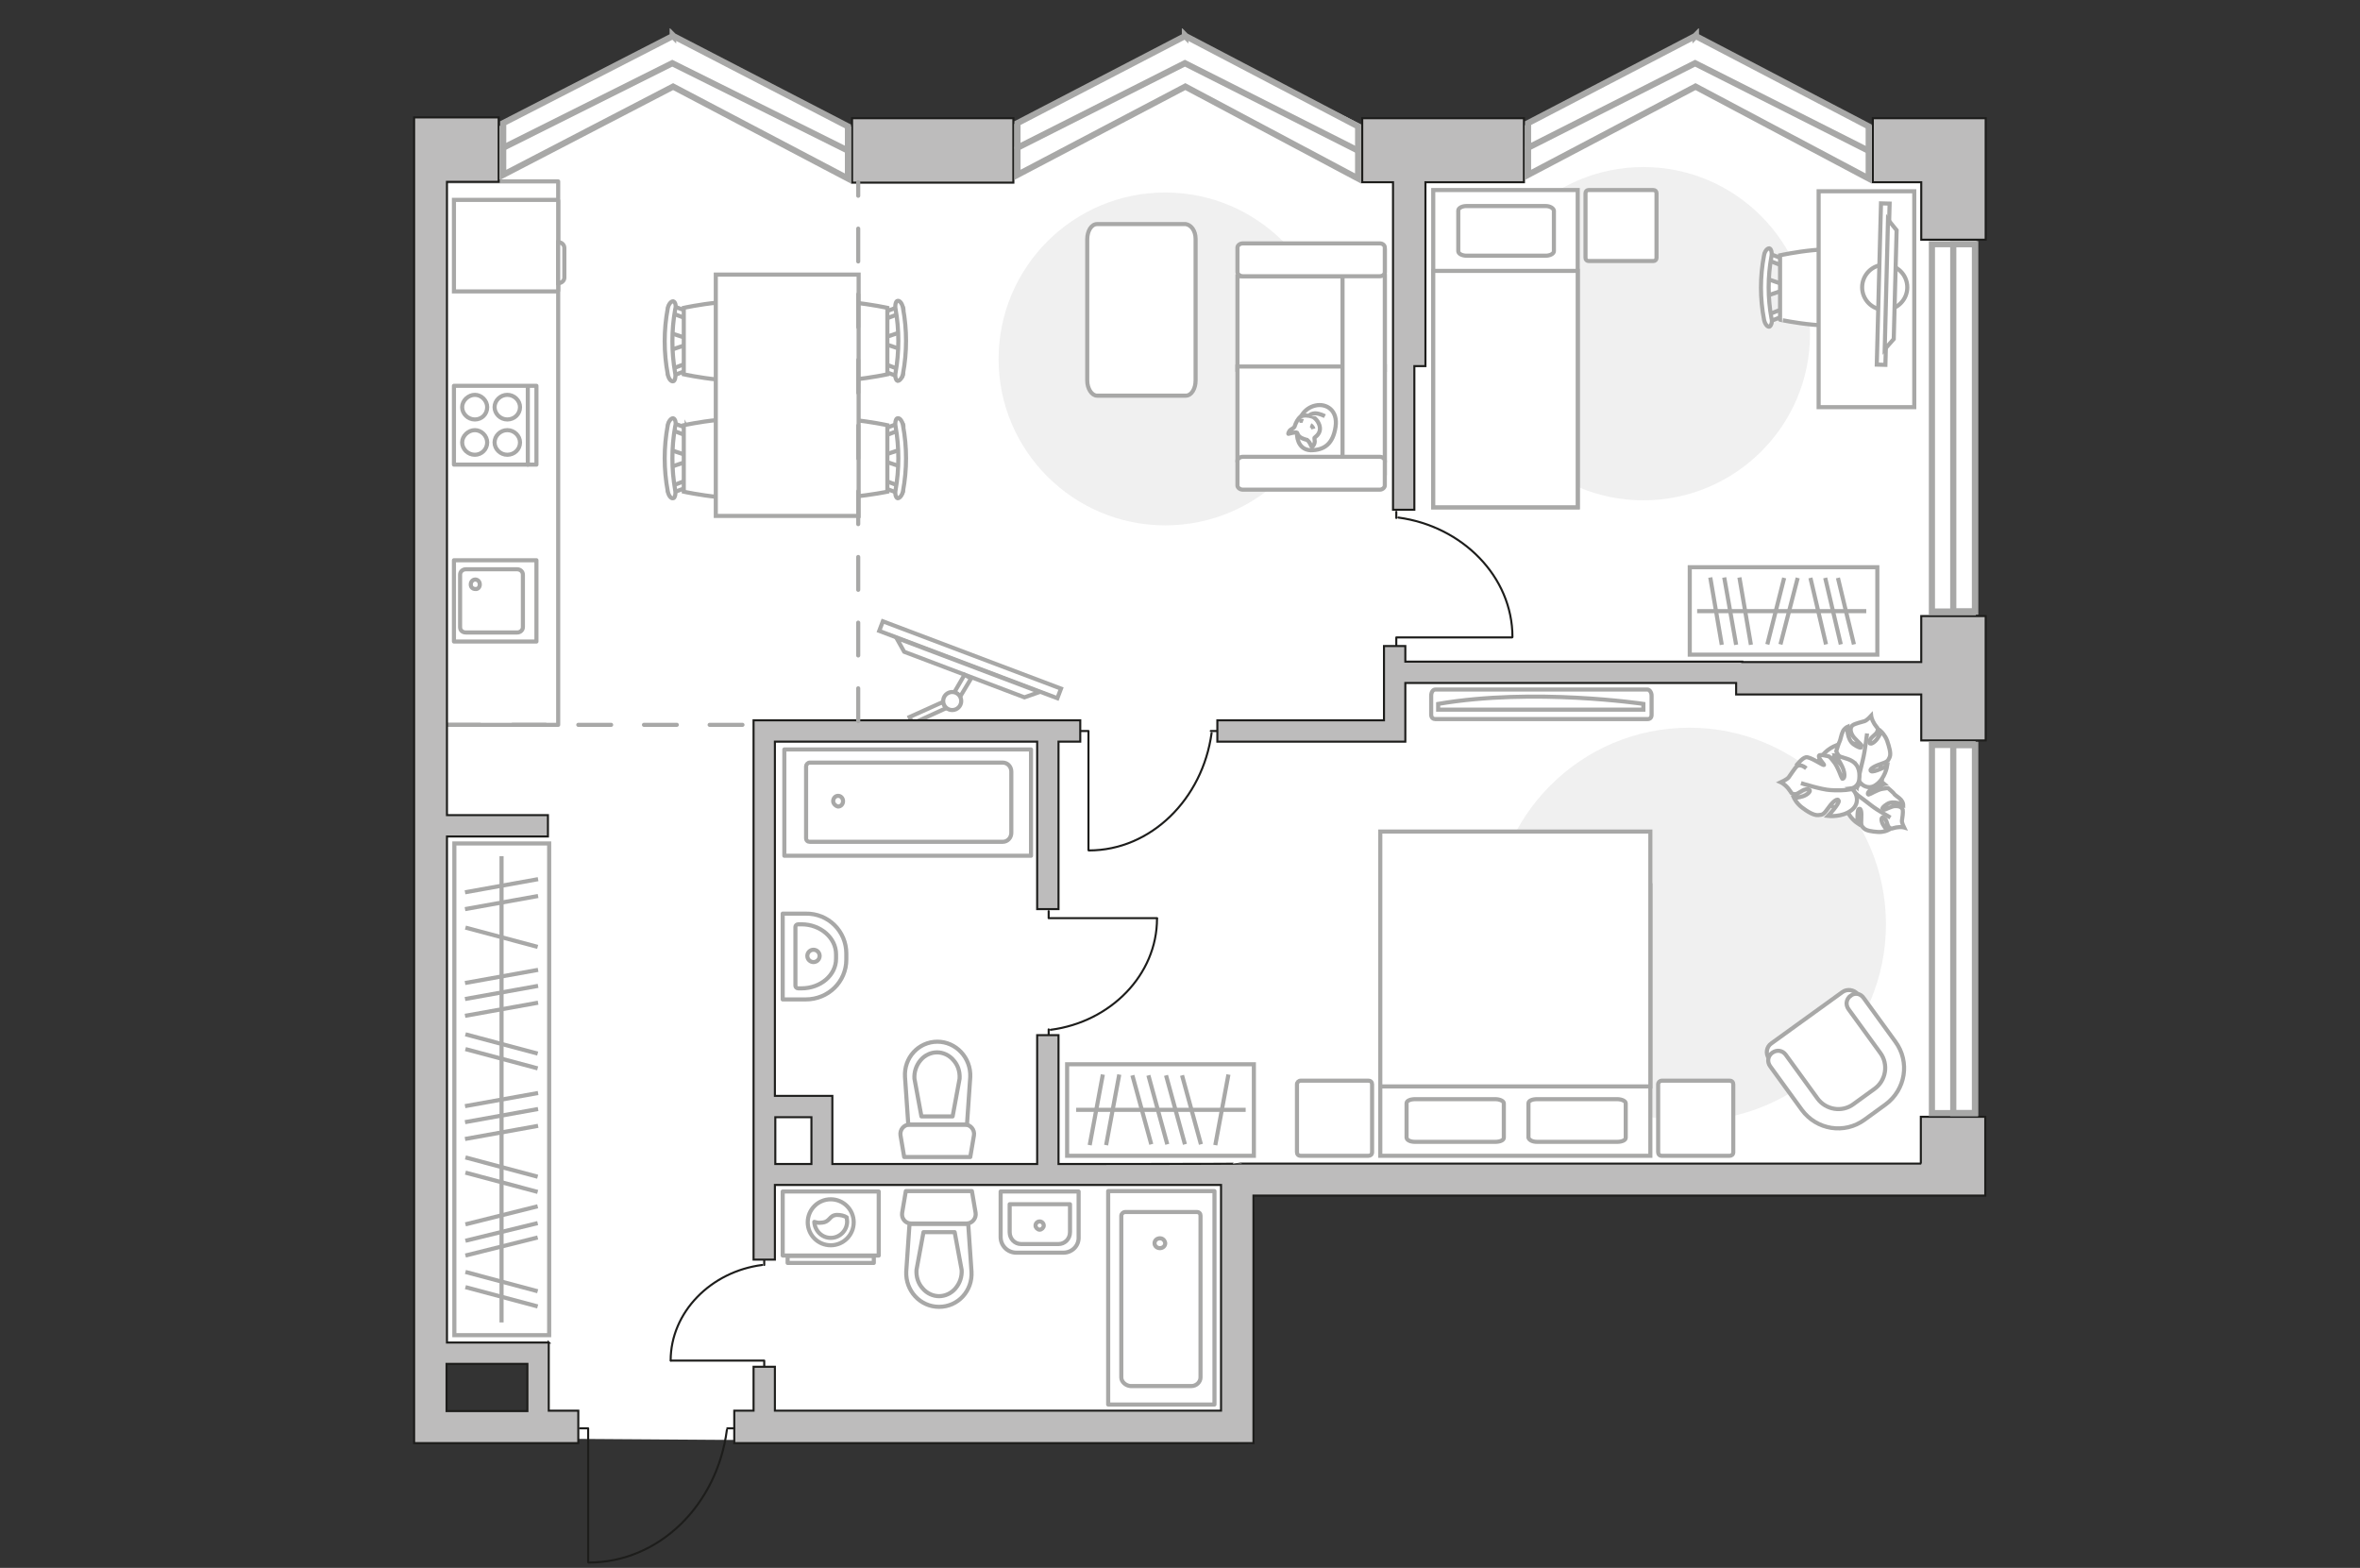 <?xml version="1.0" encoding="UTF-8"?>
<svg id="_Слой_1" data-name="Слой_1" xmlns="http://www.w3.org/2000/svg" version="1.1" viewBox="0 0 575 382">
  <rect x="0" y="0" width="575" height="382" fill="#333333" stroke="none"/>
  <!-- Generator: Adobe Illustrator 29.5.0, SVG Export Plug-In . SVG Version: 2.1.0 Build 137)  -->
  <defs>
    <style>
      .st0, .st1, .st2, .st3, .st4, .st5, .st6, .st7 {
        stroke: #a8a8a7;
      }

      .st0, .st2, .st3, .st7, .st8, .st9 {
        fill: none;
      }

      .st0, .st2, .st6, .st7, .st8, .st9 {
        stroke-linecap: round;
      }

      .st0, .st2, .st6, .st8, .st9 {
        stroke-linejoin: round;
      }

      .st10 {
        fill: #bdbcbc;
      }

      .st10, .st1, .st3, .st7 {
        stroke-miterlimit: 10;
      }

      .st10, .st9 {
        stroke: #1d1d1b;
        stroke-width: .5px;
      }

      .st1, .st11, .st4, .st5, .st6 {
        fill: #fff;
      }

      .st2 {
        stroke-dasharray: 8;
      }

      .st12 {
        fill: #f0f0f0;
      }

      .st4 {
        stroke-miterlimit: 10;
        stroke-width: 1px;
      }

      .st5 {
        stroke-miterlimit: 10;
        stroke-width: 1px;
      }

      .st7 {
        stroke-width: 1.5px;
      }

      .st8 {
        stroke: #8c8c8c;
      }
    </style>
  </defs>
  <g id="bg">
    <polygon class="st11" points="206.6 30.8 163.9 8.8 121.5 30.8 100.9 30.8 100.9 332.3 128.5 332.3 128.5 350.5 305 351.7 305.5 290.9 483.8 290.9 481.2 271.2 481.6 28.8 457.1 28.8 456.7 31 413.1 8.7 371 30.8 331.9 30.5 288.8 8.7 246.9 30.3 206.6 30.8"/>
  </g>
  <g id="furniture">
    <path id="Vector_51" class="st12" d="M243.3,87.5c0-22.4,18.2-40.6,40.6-40.6s40.6,18.2,40.6,40.6-18.2,40.5-40.6,40.5-40.6-18.2-40.6-40.5Z"/>
    <g>
      <g>
        <path class="st0" d="M214.1,290.3h-23.4v15.6h23.4v-15.6Z"/>
        <rect class="st0" x="191.9" y="306" width="21" height="1.7"/>
      </g>
      <g>
        <circle class="st0" cx="202.4" cy="297.8" r="5.6"/>
        <path class="st0" d="M206.3,296.6c0,.4.1.7.1,1,0,2.2-1.8,4-4,4s-3.9-1.8-4-3.9c.4.1.9.3,1.6.2,2.4-.1,1.9-1.8,3.9-1.9.9,0,1.8.2,2.4.6Z"/>
      </g>
    </g>
    <path id="Vector_148" class="st0" d="M108.9,176.6h27.1V44.2h-27"/>
    <g>
      <path id="Vector_8" class="st1" d="M135.8,71h-25.2v-22.3h25.2c.1,0,.2,0,.2.2v21.9c0,0-.1.2-.2.2Z"/>
      <path id="Vector_9" class="st1" d="M137.5,60.4v7.3c0,.6-.6,1.3-1.5,1.3v-10c.9,0,1.5.7,1.5,1.4Z"/>
    </g>
    <path id="Vector_511" data-name="Vector_51" class="st12" d="M363.7,225.2c0,26.5,21.5,47.9,47.9,47.9s47.9-21.5,47.9-47.9-21.5-47.9-47.9-47.9c-26.5,0-47.9,21.6-47.9,47.9Z"/>
    <path id="Vector_512" data-name="Vector_51" class="st12" d="M400.4,121.9c-22.4,0-40.6-18.2-40.6-40.6s18.2-40.6,40.6-40.6,40.6,18.3,40.6,40.7-18.3,40.5-40.6,40.5Z"/>
    <g>
      <g id="Group_2">
        <g id="Group_3">
          <path id="Vector_10" class="st1" d="M219.5,109.5l-4.5,1.5v1.2l4.5,1.5v-4.2Z"/>
        </g>
        <g id="Group_4">
          <path id="Vector_11" class="st1" d="M215.2,105.4c.1.5.4.7.8.6l3.7-1.4c.3,0,.5-.5.4-1s-.4-.7-.8-.6l-3.7,1.4c-.3,0-.5.4-.5.8,0,0,0,.2.1.2Z"/>
        </g>
        <g id="Group_5">
          <path id="Vector_12" class="st1" d="M215.5,118.9l3.7,1.4c.4.2.7,0,.8-.6s0-1-.4-1.1l-3.7-1.4c-.4-.2-.7,0-.8.6v.2c0,.4.2.8.4.9Z"/>
        </g>
        <path id="Vector_13" class="st1" d="M216.2,119.8v-16.2s-15.6-3.4-18.9,0c-2.9,2.9-2.9,13.3,0,16.2,3.3,3.2,18.9,0,18.9,0Z"/>
        <path id="Vector_14" class="st1" d="M218.7,121.4c.5,0,1.1-.7,1.3-1.7,1-5.3,1-10.8,0-16.1-.2-1.1-.8-1.8-1.3-1.7-.4,0-.7,1-.5,2,.9,5.1.9,10.4,0,15.5-.2,1,.1,1.9.5,2Z"/>
      </g>
      <g id="Group_21" data-name="Group_2">
        <g id="Group_31" data-name="Group_3">
          <path id="Vector_101" data-name="Vector_10" class="st1" d="M219.5,80.9l-4.5,1.5v1.2l4.5,1.5v-4.2Z"/>
        </g>
        <g id="Group_41" data-name="Group_4">
          <path id="Vector_111" data-name="Vector_11" class="st1" d="M215.2,77c.1.5.4.7.8.6l3.7-1.4c.3,0,.5-.5.4-1s-.4-.7-.8-.6l-3.7,1.4c-.3,0-.5.4-.5.8q0,0,.1.2Z"/>
        </g>
        <g id="Group_51" data-name="Group_5">
          <path id="Vector_121" data-name="Vector_12" class="st1" d="M215.5,90.5l3.7,1.4c.4.2.7,0,.8-.6s0-1-.4-1.1l-3.7-1.4c-.4-.2-.7,0-.8.6v.2c0,.4.2.7.4.9Z"/>
        </g>
        <path id="Vector_131" data-name="Vector_13" class="st1" d="M216.2,91.2v-16.2s-15.6-3.4-18.9,0c-2.9,2.9-2.9,13.3,0,16.2,3.3,3.4,18.9,0,18.9,0Z"/>
        <path id="Vector_141" data-name="Vector_14" class="st1" d="M218.7,92.8c.5,0,1.1-.7,1.3-1.7,1-5.3,1-10.8,0-16.1-.2-1.1-.8-1.8-1.3-1.7-.4,0-.7,1-.5,2,.9,5.1.9,10.4,0,15.5-.2,1,.1,1.9.5,2Z"/>
      </g>
      <g id="Group_22" data-name="Group_2">
        <g id="Group_32" data-name="Group_3">
          <path id="Vector_102" data-name="Vector_10" class="st1" d="M163.3,85.3l4.5-1.5v-1.2l-4.5-1.5v4.2Z"/>
        </g>
        <g id="Group_42" data-name="Group_4">
          <path id="Vector_112" data-name="Vector_11" class="st1" d="M167.6,89.3c-.1-.5-.4-.7-.8-.6l-3.7,1.4c-.3,0-.5.5-.4,1s.4.7.8.6l3.7-1.4c.3,0,.5-.4.5-.8,0,0,0-.2-.1-.2Z"/>
        </g>
        <g id="Group_52" data-name="Group_5">
          <path id="Vector_122" data-name="Vector_12" class="st1" d="M167.3,75.8l-3.7-1.4c-.4-.2-.7,0-.8.6s0,1,.4,1.1l3.7,1.4c.4.2.7,0,.8-.6v-.2c0-.4-.3-.8-.4-.9Z"/>
        </g>
        <path id="Vector_132" data-name="Vector_13" class="st1" d="M166.6,75v16.2s15.6,3.4,18.9,0c2.9-2.9,2.9-13.3,0-16.2-3.3-3.4-18.9,0-18.9,0Z"/>
        <path id="Vector_142" data-name="Vector_14" class="st1" d="M164,73.4c-.5,0-1.1.7-1.3,1.7-1,5.3-1,10.8,0,16.1.2,1.1.8,1.8,1.3,1.7.4,0,.7-1,.5-2-.9-5.1-.9-10.4,0-15.5.3-1,0-1.9-.5-2Z"/>
      </g>
      <g id="Group_23" data-name="Group_2">
        <g id="Group_33" data-name="Group_3">
          <path id="Vector_103" data-name="Vector_10" class="st1" d="M163.3,113.8l4.5-1.5v-1.2l-4.5-1.5v4.2Z"/>
        </g>
        <g id="Group_43" data-name="Group_4">
          <path id="Vector_113" data-name="Vector_11" class="st1" d="M167.6,117.8c-.1-.5-.4-.7-.8-.6l-3.7,1.4c-.3,0-.5.5-.4,1s.4.7.8.6l3.7-1.4c.3,0,.5-.4.5-.8q0,0-.1-.2Z"/>
        </g>
        <g id="Group_53" data-name="Group_5">
          <path id="Vector_123" data-name="Vector_12" class="st1" d="M167.3,104.3l-3.7-1.4c-.4-.2-.7,0-.8.6s0,1,.4,1.1l3.7,1.4c.4.2.7,0,.8-.6v-.2c0-.4-.3-.7-.4-.9Z"/>
        </g>
        <path id="Vector_133" data-name="Vector_13" class="st1" d="M166.6,103.6v16.2s15.6,3.4,18.9,0c2.9-2.9,2.9-13.3,0-16.2-3.3-3.4-18.9,0-18.9,0Z"/>
        <path id="Vector_143" data-name="Vector_14" class="st1" d="M164,101.9c-.5,0-1.1.7-1.3,1.7-1,5.3-1,10.8,0,16.1.2,1.1.8,1.8,1.3,1.7.4,0,.7-1,.5-2-.9-5.1-.9-10.4,0-15.5.3-.9,0-1.9-.5-2Z"/>
      </g>
      <path id="Vector_35" class="st1" d="M209.2,66.9h-34.8v58.8h34.8v-58.7h0Z"/>
    </g>
    <g>
      <g>
        <path id="Vector_98" class="st1" d="M402.1,215.7h-65.8v65.9h65.8v-65.9h0Z"/>
        <path id="Vector_99" class="st1" d="M336.3,202.6h65.8v62.1h-65.8v-62.1Z"/>
        <path id="Vector_100" class="st1" d="M374.5,278.2h19.5c1.2,0,2.1-.4,2.1-1v-8.4c0-.5-.9-1-2.1-1h-19.5c-1.2,0-2.1.4-2.1,1v8.4c.2.6,1,1,2.1,1Z"/>
        <path id="Vector_101" class="st1" d="M344.8,278.2h19.5c1.2,0,2.1-.4,2.1-1v-8.4c0-.5-.9-1-2.1-1h-19.5c-1.2,0-2.1.4-2.1,1v8.4c.1.6.9,1,2.1,1Z"/>
      </g>
      <path id="Vector_5" class="st1" d="M316,264.2v16.5c0,.5.3.9.9.9h16.5c.5,0,.9-.3.9-.9v-16.5c0-.5-.3-.9-.9-.9h-16.5c-.5,0-.9.4-.9.9Z"/>
      <path id="Vector_51" data-name="Vector_5" class="st1" d="M404,264.2v16.5c0,.5.3.9.9.9h16.5c.5,0,.9-.3.9-.9v-16.5c0-.5-.3-.9-.9-.9h-16.5c-.5,0-.9.4-.9.9Z"/>
    </g>
    <g>
      <path id="Vector_55" class="st1" d="M337.4,67.3v22.8h-35.9v-22.8h35.9Z"/>
      <path id="Vector_56" class="st1" d="M337.4,89.3v22.8h-35.9v-22.8h35.9Z"/>
      <path id="Vector_57" class="st1" d="M327.1,63.3l10.3-2.1v54.1h-10.3v-52Z"/>
      <path id="Vector_58" class="st1" d="M336.2,67.3h-33.4c-.7,0-1.3-.5-1.3-1v-6c0-.5.6-1,1.3-1h33.4c.7,0,1.2.5,1.2,1v6c0,.6-.6,1-1.2,1Z"/>
      <path id="Vector_59" class="st1" d="M336.2,119.3h-33.4c-.7,0-1.3-.5-1.3-1v-6c0-.5.6-1,1.3-1h33.4c.7,0,1.2.5,1.2,1v6c0,.5-.6,1-1.2,1Z"/>
      <g>
        <path class="st1" d="M316,105.7s-.1,3.8,3.3,4c3.5,0,5.5-1.7,6.1-5.7s-2.2-5.8-4.9-5.2c-2.7.6-4.5,3.1-4.5,6.9Z"/>
        <path class="st1" d="M318.5,107.2s.5.4.8,1.1.4.6.4.6c0,0,.8-.7.6-1.7-.1-.6,0-.6,0-.6,0,0,1.2-.7,1.3-2,.1-1.3-1-2.8-1.9-3.1-.9-.3-2.1-.4-2.8,0-.7.5-1.2,1.6-1.4,2.2-.1.7-1.1.8-1.4,1.4s-.2.6-.2.6c0,0,1.8-.5,2.1-.3.3.4.1,1.2,2.5,1.8Z"/>
        <path class="st1" d="M319.3,103.6s.5.2.7.9"/>
        <path class="st1" d="M317.5,102.6s-.5-.2-1,0"/>
        <path class="st1" d="M318.9,101.4s.2-.6,1.5-.7c1.1,0,2.4.7,2.4.7"/>
      </g>
    </g>
    <g>
      <path id="Vector_2" class="st1" d="M349.2,123.6h35.2V46.3h-35.2v77.3Z"/>
      <path id="Vector_3" class="st1" d="M384.4,123.6h-35.2v-57.6h35.2v57.6Z"/>
      <path id="Vector_4" class="st1" d="M376.6,50.2h-19.3c-1.1,0-2,.5-2,1.1v9.9c0,.6.9,1.1,2,1.1h19.3c1.1,0,2-.5,2-1.1v-9.9c-.1-.6-1-1.1-2-1.1Z"/>
    </g>
    <path id="Vector_52" data-name="Vector_5" class="st1" d="M403.6,62.8v-15.7c0-.5-.3-.8-.8-.8h-15.7c-.5,0-.8.3-.8.8v15.7c0,.5.3.8.8.8h15.7c.5,0,.8-.3.8-.8Z"/>
    <g>
      <path id="Vector_37" class="st1" d="M448.9,241.7l-17.3,12.5c-1.2.8-1.5,2.5-.6,3.7l8.7,12c3.1,4.4,9.3,5.3,13.7,2.2l5.7-4.2c4.4-3.1,5.3-9.3,2.2-13.7l-8.7-12c-.9-1.1-2.6-1.3-3.7-.5Z"/>
      <path id="Vector_38" class="st1" d="M450.9,242.6c-1.1.8-1.3,2.2-.5,3.3l7.7,10.6c2.1,2.8,1.4,6.8-1.4,8.8l-5.1,3.7c-2.8,2.1-6.8,1.4-8.8-1.4l-7.7-10.6c-.8-1.1-2.2-1.3-3.3-.5-1.1.8-1.3,2.2-.5,3.3l7.7,10.6c3.6,4.9,10.4,6,15.3,2.4l5.1-3.7c4.9-3.6,6-10.4,2.4-15.3l-7.7-10.6c-.8-1.2-2.2-1.4-3.2-.6Z"/>
    </g>
    <g>
      <rect class="st5" x="235.1" y="137.6" width="2.5" height="46.4" transform="translate(2.4 325) rotate(-69.3)"/>
      <polygon class="st1" points="249.6 169.9 220.3 158.8 218.4 155.4 253.3 168.6 249.6 169.9"/>
      <g>
        <path class="st1" d="M230,171.7c.1.3.4.6.6.8l-8.3,3.8-.7-1.6,8.2-3.7c0,.2,0,.4.2.7Z"/>
        <path class="st1" d="M233.9,169.8c-.3-.6-.8-.9-1.4-1.1l2.5-4.3,1.6.9-2.7,4.5Z"/>
      </g>
      <circle class="st1" cx="232" cy="170.8" r="2.2"/>
    </g>
    <g>
      <path id="Vector_90" class="st1" d="M401.4,168c.5,0,1,.7,1,1.5v4.6c0,.8-.4,1.1-1,1.1h-51.7c-.5,0-1-.3-1-1.1v-4.6c0-.8.4-1.5,1-1.5h51.7Z"/>
      <path id="Vector_91" class="st1" d="M350.4,172.9h50v-1.4s-26.6-4-50,0v1.4Z"/>
    </g>
    <g>
      <g id="Group_24" data-name="Group_2">
        <g id="Group_34" data-name="Group_3">
          <path id="Vector_104" data-name="Vector_10" class="st1" d="M430.4,72.1l4.4-1.5v-1.2l-4.4-1.5v4.2Z"/>
        </g>
        <g id="Group_44" data-name="Group_4">
          <path id="Vector_114" data-name="Vector_11" class="st1" d="M434.7,63.8c0-.4-.2-.7-.5-.8l-3.6-1.4c-.4,0-.7,0-.7.6-.1.5.1,1,.4,1l3.6,1.4c.4,0,.7,0,.7-.6.1,0,.1-.2.1-.2Z"/>
        </g>
        <g id="Group_54" data-name="Group_5">
          <path id="Vector_124" data-name="Vector_12" class="st1" d="M434.7,76.2v-.2c-.1-.5-.4-.7-.7-.6l-3.6,1.4c-.4,0-.5.6-.4,1.1s.4.7.7.6l3.6-1.4c.2,0,.4-.5.4-.9Z"/>
        </g>
        <path id="Vector_134" data-name="Vector_13" class="st1" d="M452.1,77.9c2.8-2.8,2.8-13,0-15.7-3.3-3.3-18.4,0-18.4,0v15.7c-.1,0,15.1,3.2,18.4,0Z"/>
        <path id="Vector_144" data-name="Vector_14" class="st1" d="M431.6,77.5c-.9-4.9-.9-10.1,0-15,.2-1-.1-1.9-.5-2-.5,0-1.1.6-1.3,1.7-1,5.2-1,10.5,0,15.7.2,1,.8,1.8,1.3,1.7.4-.2.8-1.1.5-2.1Z"/>
      </g>
      <path id="Vector_36" class="st1" d="M443.1,46.6v52.6h23.3v-52.6h-23.3Z"/>
      <g>
        <circle class="st1" cx="459.2" cy="70" r="5.5"/>
        <g>
          <rect class="st4" x="438.9" y="68.2" width="39.3" height="2.1" transform="translate(377.6 525.8) rotate(-88.5)"/>
          <polygon class="st1" points="462.1 56.1 461.4 82.6 459.2 85.1 460 53.5 462.1 56.1"/>
        </g>
      </g>
    </g>
    <g>
      <path id="Vector_60" class="st1" d="M456,195.2c3.3-3.1,3.4-8.3.3-11.6s-8.3-3.4-11.6-.3c-3.3,3.1-3.4,8.3-.3,11.6s8.3,3.4,11.6.3Z"/>
      <path class="st1" d="M452.8,193.8s-1-1.1-.1-2.4c.9-1.3,2.2-2.3,4.3-1.4,2.1.9,2.2,1,2.2,1,0,0-2.4.6-3.4,1.4-1,.8-.7,1.2-.5,1.2s2.1-1.2,3.3-1.4c1.2-.2,1.4-.2,1.4-.2,0,0,1.4,1.2,1.5,1.4.1.3,1.2.9,1.7,1.5s.5,1.2.5,1.2c0,0-2.4-1.2-3.9-.2-1.6,1-1.2,1.4-.9,1.4.4.1,2-1,3-.9,1.1,0,1.5.4,1.7.9.1.5-.1,2.1-.2,2.6s.5,1.7.5,1.7c0,0-.7-.2-1.9,0-1.1.2-1,.5-1.7,0-.6-.5-.5-1.9-1.3-2.3-.8-.5-.7.8-.2,1.6.5.9,1.1,1.4,1.1,1.4,0,0-1,.5-2.4.4s-2.8-.3-3.4-.9c-.6-.6-.7-.7-.6-2.4.1-1.6-.1-2.6-.6-2.3s-.3,3.5-.3,3.5c0,0-2.3-1.5-2.7-3.7-.4-2.3,1.7-3.4,2.9-3.1Z"/>
      <path class="st1" d="M460.6,199.2s-3.2-1.8-4.6-2.9c-.9-.7-2.6-2-3.3-2.5-1-.8-1.8-1.8-2.3-3"/>
      <path class="st1" d="M452.7,189.7s-.7,1.6-2.5,1.2c-1.8-.4-3.5-1.2-3.5-3.9-.1-2.7,0-2.8,0-2.8,0,0,1.7,2.3,3,3s1.6.2,1.5,0c-.1-.1-2.2-1.7-3-2.8s-.8-1.4-.8-1.4c0,0,.6-2,.8-2.3.2-.3.4-1.7.8-2.5s1.1-1.1,1.1-1.1c0,0-.2,3.1,1.6,4.3,1.8,1.2,2,.7,1.9.3s-1.9-1.7-2.4-2.8-.3-1.8.2-2.2,2.3-.8,2.9-1,1.6-1.3,1.6-1.3c0,0,.1.9.8,2,.7,1.1,1,.9.7,1.8-.3.9-1.8,1.4-1.9,2.5-.1,1,1.1.3,1.8-.6.7-.9,1-1.9,1-1.9,0,0,1,.9,1.5,2.3.5,1.5,1,3.1.6,4s-.5,1.1-2.3,1.7c-1.8.6-2.8,1.4-2.2,1.7.6.4,3.9-1.3,3.9-1.3,0,0-.5,3.1-2.7,4.6-2,1.5-4.1-.2-4.4-1.5Z"/>
      <path class="st1" d="M454.9,178.7s-.5,4.3-1,6.3c-.3,1.3-.9,3.7-1.1,4.7-.4,1.4-1.1,2.8-2.2,3.8"/>
      <g>
        <path class="st1" d="M440.1,187.2c-1-.8-1.8-.9-2.3-.5s-1.6,2.2-2,2.7-1.9,1.2-1.9,1.2c0,0,.9.4,1.8,1.5s.6,1.3,1.6,1.4c1,0,2-1.4,3.2-1.2,1.1.2,0,1.3-1.2,1.7s-2.2.4-2.2.4c0,0,.6,1.3,1.9,2.3s2.9,2,4,1.9,1.3-.1,2.5-1.8,2.3-2.4,2.5-1.7-2.6,3.7-2.6,3.7c0,0,3.4.4,5.7-1.4,2.3-1.8,1.2-4.6-.1-5.3,0,0,1.8-.2,2-2.3.2-2-.2-4-2.9-4.9-2.7-.9-2.9-.9-2.9-.9,0,0,1.8,2.5,2.1,4.1.3,1.6-.3,1.7-.5,1.6-.1-.1-1-2.9-2-4.1-.9-1.2-1.2-1.3-1.2-1.3,0,0-2.2-.6-2.4-.2-.3.6,1.4,2.2,1.2,2.3-.3.1-3.4-2.1-4.4-1.9-1,.2-2.4,2.1-2.4,2.1"/>
        <path class="st1" d="M438.8,190.8s5,1.6,7.2,1.7c1.4.1,3.5.1,5-.2"/>
      </g>
    </g>
    <path id="Vector_84" class="st6" d="M288.9,54.6h-21.6c-1.4,0-2.4,1.7-2.4,3.7v34.4c0,2,1.1,3.7,2.4,3.7h21.6c1.4,0,2.4-1.7,2.4-3.7v-34.5c0-2-1.1-3.4-2.4-3.6Z"/>
    <g>
      <polyline class="st9" points="340.2 157.2 340.2 155.3 368.4 155.3"/>
      <line class="st9" x1="340.2" y1="126.2" x2="340.2" y2="124.7"/>
      <path class="st9" d="M368.5,155.2c0-14.7-12.2-27-27.8-29.1"/>
    </g>
    <g>
      <rect class="st3" x="260" y="259.3" width="45.5" height="22.3"/>
      <line class="st3" x1="265.5" y1="279" x2="268.7" y2="261.8"/>
      <line class="st3" x1="269.5" y1="279" x2="272.7" y2="261.8"/>
      <line class="st3" x1="296.1" y1="279" x2="299.3" y2="261.8"/>
      <line class="st3" x1="280.5" y1="278.8" x2="275.9" y2="262"/>
      <line class="st3" x1="284.4" y1="278.8" x2="279.8" y2="262"/>
      <line class="st3" x1="288.7" y1="278.8" x2="284.1" y2="262"/>
      <line class="st3" x1="292.6" y1="278.8" x2="288" y2="262"/>
      <line class="st3" x1="262.2" y1="270.4" x2="303.5" y2="270.4"/>
    </g>
    <g>
      <polyline class="st9" points="255.5 222 255.5 223.7 281.9 223.7"/>
      <line class="st9" x1="255.5" y1="250.8" x2="255.5" y2="252.2"/>
      <path class="st9" d="M281.9,223.8c0,13.7-11.3,25.2-25.9,27.1"/>
    </g>
    <g>
      <rect class="st1" x="411.7" y="138.2" width="45.7" height="21.3"/>
      <line class="st3" x1="426.6" y1="157.1" x2="423.8" y2="140.7"/>
      <line class="st3" x1="423" y1="157.1" x2="420.1" y2="140.7"/>
      <line class="st3" x1="419.5" y1="157.1" x2="416.7" y2="140.7"/>
      <line class="st3" x1="433.8" y1="157" x2="438" y2="140.8"/>
      <line class="st3" x1="430.6" y1="157" x2="434.7" y2="140.8"/>
      <line class="st3" x1="451.7" y1="157" x2="447.8" y2="140.8"/>
      <line class="st3" x1="444.9" y1="157" x2="441.1" y2="140.8"/>
      <line class="st3" x1="448.5" y1="157" x2="444.7" y2="140.8"/>
      <line class="st3" x1="454.7" y1="148.9" x2="413.5" y2="148.9"/>
    </g>
    <g>
      <polyline class="st9" points="186.2 333 186.2 331.5 163.5 331.5"/>
      <line class="st9" x1="186.2" y1="308.2" x2="186.2" y2="307"/>
      <path class="st9" d="M163.4,331.5c0-11.8,9.8-21.7,22.3-23.3"/>
    </g>
    <g>
      <polyline class="st9" points="263.3 178.1 265.2 178.1 265.2 207.1"/>
      <line class="st9" x1="295" y1="178.1" x2="296.6" y2="178.1"/>
      <path class="st9" d="M265.3,207.2c15.1,0,27.7-12.5,29.9-28.6"/>
    </g>
  </g>
  <g id="plan">
    <line class="st2" x1="108.9" y1="176.6" x2="183.3" y2="176.6"/>
    <g>
      <rect class="st1" x="110.7" y="205.5" width="23.1" height="119.8"/>
      <line class="st3" x1="113.3" y1="221.5" x2="131.1" y2="218.3"/>
      <line class="st3" x1="113.3" y1="217.4" x2="131.1" y2="214.2"/>
      <line class="st3" x1="113.4" y1="226" x2="131" y2="230.7"/>
      <line class="st3" x1="113.3" y1="247.5" x2="131.1" y2="244.3"/>
      <line class="st3" x1="113.3" y1="243.4" x2="131.1" y2="240.2"/>
      <line class="st3" x1="113.3" y1="239.5" x2="131.1" y2="236.3"/>
      <line class="st3" x1="113.4" y1="255.6" x2="131" y2="260.3"/>
      <line class="st3" x1="113.4" y1="252" x2="131" y2="256.7"/>
      <line class="st3" x1="113.3" y1="277.5" x2="131.1" y2="274.3"/>
      <line class="st3" x1="113.3" y1="273.4" x2="131.1" y2="270.2"/>
      <line class="st3" x1="113.3" y1="269.5" x2="131.1" y2="266.3"/>
      <line class="st3" x1="113.4" y1="285.7" x2="131" y2="290.4"/>
      <line class="st3" x1="113.4" y1="282" x2="131" y2="286.7"/>
      <line class="st3" x1="113.4" y1="313.6" x2="131" y2="318.3"/>
      <line class="st3" x1="113.4" y1="309.9" x2="131" y2="314.6"/>
      <line class="st3" x1="113.4" y1="305.9" x2="131" y2="301.5"/>
      <line class="st3" x1="113.4" y1="298.3" x2="131" y2="293.9"/>
      <line class="st3" x1="113.4" y1="302.3" x2="131" y2="298"/>
      <line class="st3" x1="122.2" y1="322.2" x2="122.2" y2="208.6"/>
    </g>
    <g>
      <path id="wc" class="st0" d="M223.3,309.4"/>
      <g id="Group_26">
        <path id="Vector_130" class="st0" d="M222,298.1h13.5c1.4,0,2.4-1.3,2.2-2.6l-.9-5.3h-16.1l-.9,5.3c-.2,1.4.8,2.6,2.2,2.6Z"/>
        <path id="Vector_131" class="st0" d="M228.8,318.4c4.6,0,8.2-3.9,7.9-8.6l-.8-11.6h-14.3l-.8,11.6c-.2,4.7,3.4,8.6,8,8.6Z"/>
        <path id="Vector_132" class="st0" d="M232.6,300.2l1.7,9.2c.1,1.6-.4,3.2-1.5,4.5-1,1.2-2.5,1.9-4,1.9s-3-.7-4-1.9c-1.1-1.2-1.6-2.8-1.5-4.5l1.7-9.2h7.6Z"/>
      </g>
    </g>
    <g>
      <g>
        <path class="st0" d="M259.1,305.2h-11.5c-2.1,0-3.8-1.7-3.8-3.8v-11.1h19v11.1c.1,2.1-1.6,3.8-3.7,3.8Z"/>
        <path class="st0" d="M253.7,293.4h7v6.8c0,1.7-1.3,2.9-2.8,2.9h-9.1c-1.6,0-2.8-1.3-2.8-2.9v-6.8h9.6"/>
      </g>
      <path class="st0" d="M253.3,297.6c.6,0,1,.5,1,1s-.5,1-1,1-1-.5-1-1,.4-1,1-1Z"/>
    </g>
    <g>
      <path id="Vector_134" class="st0" d="M206.2,232.3v1.5c0,5.4-4.4,9.7-9.9,9.7h-5.6v-20.9h5.6c5.5-.1,9.9,4.3,9.9,9.7Z"/>
      <path id="Vector_133" class="st0" d="M203.7,232.5v1.1c0,4-3.8,7.2-8.4,7.2h-.8c-.4,0-.7-.3-.7-.6v-14.4c0-.3.3-.6.7-.6h.8c4.6,0,8.4,3.3,8.4,7.3Z"/>
      <circle class="st0" cx="198.2" cy="232.9" r="1.5"/>
    </g>
    <g>
      <rect class="st0" x="191.1" y="182.6" width="60.1" height="25.9"/>
      <path class="st0" d="M203,195.2c0-.7.5-1.3,1.2-1.3s1.2.6,1.2,1.3-.5,1.3-1.2,1.3c-.6-.1-1.2-.7-1.2-1.3Z"/>
      <path class="st0" d="M244.3,185.8h-47c-.5,0-.9.5-.9.9v17.5c0,.6.4.9.9.9h47c1.2,0,2.1-1,2.1-2.2v-14.9c0-1.2-.9-2.2-2.1-2.2Z"/>
    </g>
    <g>
      <path id="wc1" data-name="wc" class="st0" d="M233.9,262.8"/>
      <g id="Group_261" data-name="Group_26">
        <path id="Vector_1301" data-name="Vector_130" class="st0" d="M235.1,274h-13.5c-1.4,0-2.4,1.3-2.2,2.6l.9,5.3h16.1l.9-5.3c.2-1.3-.8-2.6-2.2-2.6Z"/>
        <path id="Vector_1311" data-name="Vector_131" class="st0" d="M228.4,253.8c-4.6,0-8.2,3.9-7.9,8.6l.8,11.6h14.3l.8-11.6c.2-4.7-3.5-8.6-8-8.6Z"/>
        <path id="Vector_1321" data-name="Vector_132" class="st0" d="M224.5,272l-1.7-9.2c-.1-1.6.4-3.2,1.5-4.5,1-1.2,2.5-1.9,4-1.9s3,.7,4,1.9c1.1,1.2,1.6,2.8,1.5,4.5l-1.7,9.2h-7.6Z"/>
      </g>
    </g>
    <g>
      <path id="Vector_142" class="st0" d="M110.6,94v19.2h20.1v-19.2h-20.1Z"/>
      <g id="Group_28">
        <g id="Group_29">
          <path id="Vector_143" class="st0" d="M118.7,107.8c0-1.6-1.4-3-3-3s-3.1,1.4-3.1,3,1.4,3,3.1,3c1.6,0,3-1.3,3-3Z"/>
          <path id="Vector_144" class="st0" d="M126.7,107.8c0-1.6-1.4-3-3.1-3s-3.1,1.4-3.1,3,1.4,3,3.1,3c1.7,0,3.1-1.3,3.1-3Z"/>
        </g>
        <g id="Group_30">
          <path id="Vector_145" class="st0" d="M118.7,99.2c0-1.6-1.4-3-3-3s-3.1,1.4-3.1,3,1.4,3,3.1,3,3-1.3,3-3Z"/>
          <path id="Vector_146" class="st0" d="M126.7,99.2c0-1.6-1.4-3-3.1-3s-3.1,1.4-3.1,3,1.4,3,3.1,3,3.1-1.3,3.1-3Z"/>
        </g>
      </g>
      <path id="Vector_147" class="st0" d="M128.6,113.2v-19"/>
    </g>
    <g>
      <g id="Group_27">
        <path id="Vector_140" class="st0" d="M130.7,136.5v19.8h-20.1v-19.8h20.1Z"/>
      </g>
      <path id="Vector_141" class="st0" d="M112.1,152.8v-12.8c0-.7.6-1.3,1.4-1.3h12.5c.8,0,1.4.6,1.4,1.3v12.8c0,.7-.6,1.3-1.4,1.3h-12.5c-.8,0-1.4-.5-1.4-1.3Z"/>
      <path id="Vector_139" class="st0" d="M116.9,142.4c0-.7-.5-1.2-1.1-1.2s-1.1.5-1.1,1.2.5,1.1,1.1,1.1c.6.1,1.1-.4,1.1-1.1Z"/>
    </g>
    <g>
      <rect class="st0" x="270" y="290.2" width="25.9" height="52"/>
      <path class="st0" d="M282.6,301.7c-.7,0-1.3.5-1.3,1.2s.6,1.2,1.3,1.2,1.3-.5,1.3-1.2c-.1-.7-.6-1.2-1.3-1.2Z"/>
      <path class="st0" d="M273.2,335.6v-39.4c0-.5.5-.9.9-.9h17.5c.6,0,.9.4.9.9v39.4c0,1.1-1,2.1-2.2,2.1h-14.9c-1.1-.1-2.2-1-2.2-2.1Z"/>
    </g>
    <g>
      <path class="st10" d="M468.1,283.5h-165.6c0,.1-44.6.1-44.6.1v-31.4h-5.2v31.4h-49.9v-11.4h0v-5.2h-14v-86.3h63.9v40.8h5.2v-40.8h5.3v-5.2h-79.6v131.4h5.2v-18.2h108.7v55h-108.7v-10.7h-5.2v10.7h-4.7v7.9h126.5v-60.3h178.3v-19.2h-15.7v11.4ZM188.9,272.2h8.8v11.4h-8.8v-11.4Z"/>
      <polygon class="st10" points="468.1 161.3 424.5 161.3 424.5 161.2 342.4 161.2 342.4 157.4 337.2 157.4 337.2 175.5 296.6 175.5 296.6 180.7 337.2 180.7 337.2 180.7 342.4 180.7 342.4 166.4 423 166.4 423 169.2 468.1 169.2 468.1 180.4 483.8 180.4 483.8 150.1 468.1 150.1 468.1 161.3"/>
      <polygon class="st10" points="482.7 28.8 482.7 28.8 456.3 28.8 456.3 44.4 468.1 44.4 468.1 58.4 483.8 58.4 483.8 28.8 482.7 28.8"/>
      <rect class="st10" x="207.6" y="28.8" width="39.3" height="15.7"/>
      <polygon class="st10" points="339.4 87.9 339.4 87.9 339.4 124.2 344.6 124.2 344.6 89.2 347.3 89.2 347.3 44.4 371.3 44.4 371.3 28.8 331.9 28.8 331.9 44.4 339.4 44.4 339.4 87.9"/>
      <path class="st10" d="M133.7,327.1h-24.8v-123.3h24.6v-5.2h-24.6V44.3h12.6v-15.7h-20.6v316.7h0v6.3h40v-7.9h-7.2v-16.6ZM128.5,332.3v11.5h-19.7v-11.5h19.7Z"/>
    </g>
    <line class="st2" x1="209.1" y1="175.7" x2="209.1" y2="44.4"/>
    <g>
      <polyline class="st9" points="141.3 348 143.3 348 143.3 380.6"/>
      <line class="st9" x1="177.2" y1="348" x2="178.9" y2="348"/>
      <path class="st9" d="M143.4,380.7c17.2,0,31.3-14,33.7-32.3"/>
    </g>
  </g>
  <g id="windows">
    <g>
      <polygon class="st7" points="206.6 30.8 164.1 8.8 164 8.7 164 8.8 163.9 8.7 163.9 8.8 122.6 30 122.6 42.6 164 21.1 206.6 43.5 206.6 30.8"/>
      <polyline class="st7" points="206.2 36.5 163.8 15.4 122.6 36"/>
    </g>
    <g>
      <polygon class="st7" points="330.9 30.8 288.9 8.8 288.8 8.7 288.8 8.8 288.7 8.7 288.7 8.8 247.9 30 247.9 42.6 288.8 21.1 330.9 43.5 330.9 30.8"/>
      <polyline class="st7" points="330.5 36.5 288.7 15.4 247.9 36"/>
    </g>
    <g>
      <polygon class="st7" points="455.3 30.8 413.2 8.8 413.2 8.7 413.1 8.8 413.1 8.7 413 8.8 372.3 30 372.3 42.6 413.1 21.1 455.3 43.5 455.3 30.8"/>
      <polyline class="st7" points="454.8 36.5 413 15.4 372.3 36"/>
    </g>
    <g>
      <rect class="st7" x="475.9" y="181.5" width="5.3" height="89.7"/>
      <rect class="st7" x="470.7" y="181.5" width="10.5" height="89.7"/>
    </g>
    <g>
      <rect class="st7" x="475.9" y="59.5" width="5.3" height="89.5"/>
      <rect class="st7" x="470.7" y="59.5" width="10.5" height="89.5"/>
    </g>
  </g>
  <g id="points">
    <path id="r1" class="st8" d="M368.3,234.3"/>
    <path id="r2" class="st8" d="M411.6,94.8"/>
    <path id="k1" class="st8" d="M170.8,144.9"/>
    <path id="s1" class="st8" d="M227.3,232.9"/>
    <path id="s2" class="st8" d="M235.8,329.7"/>
    <path id="h1" class="st8" d="M158.3,277.8"/>
    <path id="g1" class="st8" d="M128.7,249.9"/>
    <path id="d1" class="st8" d="M276.5,136.5"/>
  </g>
</svg>
